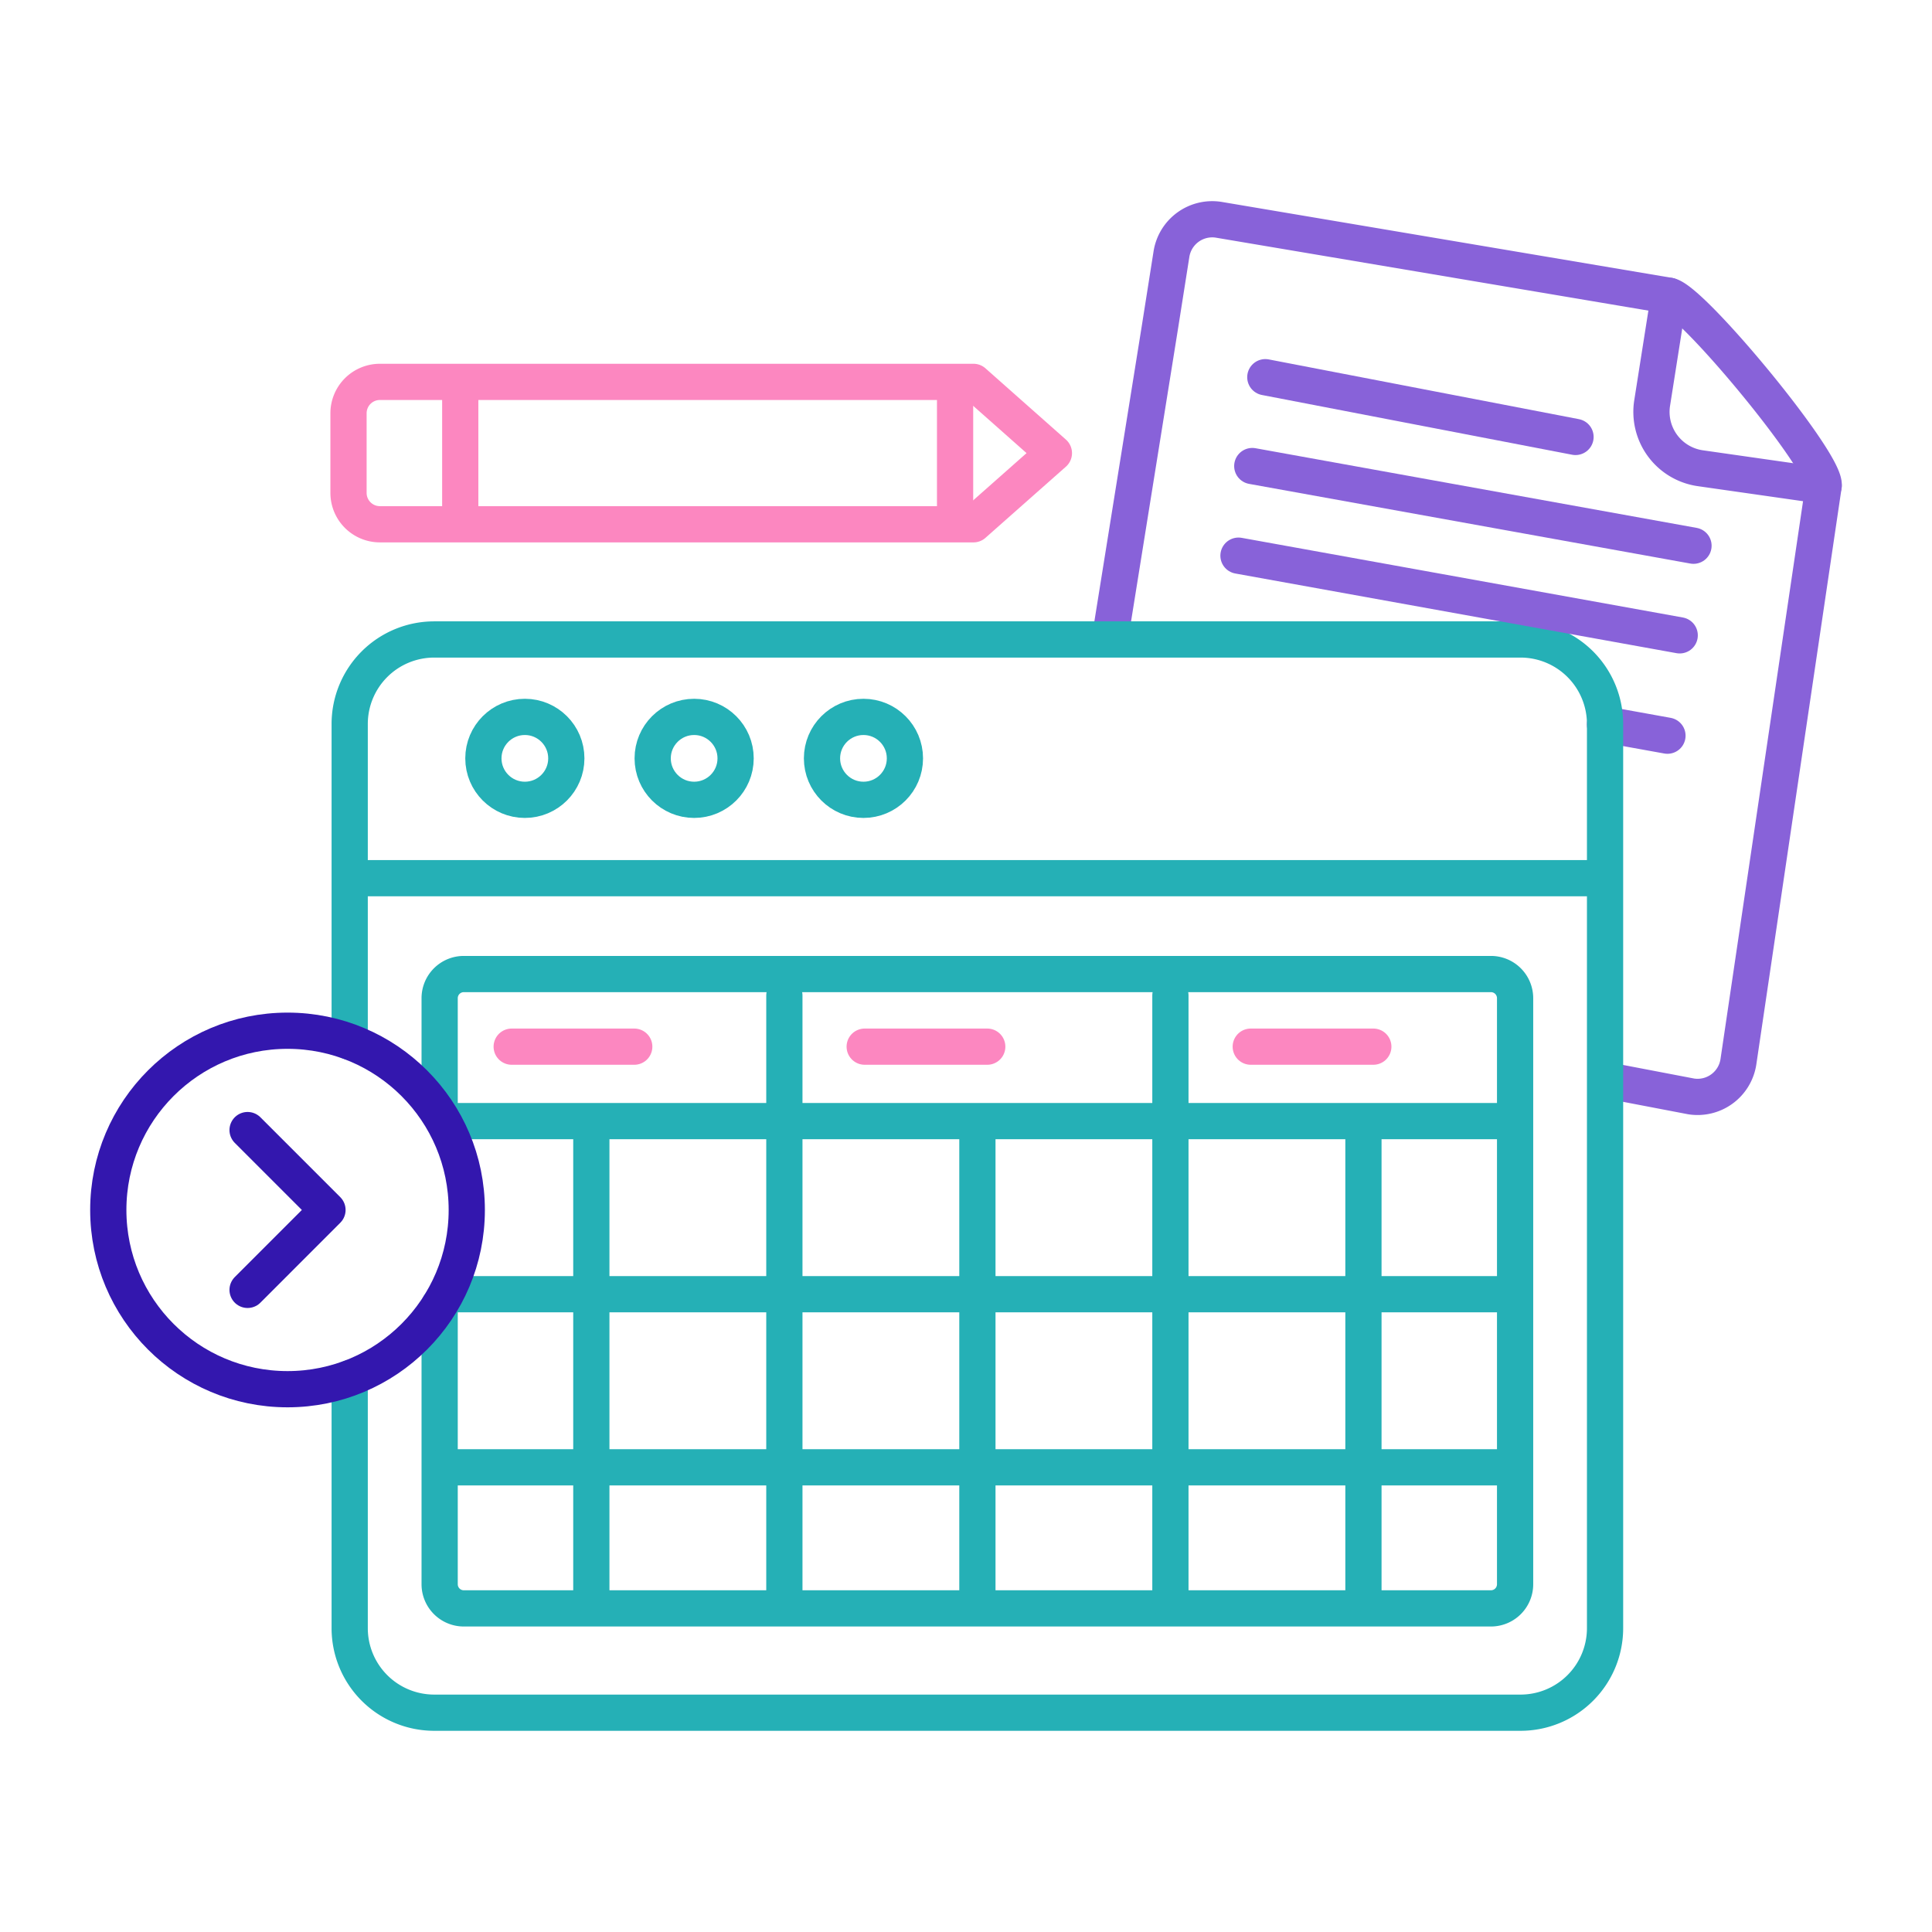 <?xml version="1.0" encoding="UTF-8"?> <svg xmlns="http://www.w3.org/2000/svg" id="Icons" viewBox="0 0 800 800"><defs><style>.cls-1,.cls-2,.cls-3,.cls-4{fill:none;stroke-linecap:round;stroke-linejoin:round;stroke-width:15px;}.cls-1{stroke:#8862d9;}.cls-2{stroke:#25b0b6;}.cls-3{stroke:#3317ae;}.cls-4{stroke:#fc87c0;}</style></defs><line class="cls-1" x1="664.59" y1="299.96" x2="690.46" y2="304.63"></line><path class="cls-1" d="M460.18,260.86l20.06-125,4.83-30.6A17.09,17.09,0,0,1,504.61,91l186.52,31.46a1.24,1.24,0,0,1,.35.1c10.28,3,65.11,69.36,63.65,78.58l-35.3,238.58A17.1,17.1,0,0,1,700.28,454l-34.56-6.61"></path><circle class="cls-2" cx="217.33" cy="314.02" r="17.17"></circle><circle class="cls-2" cx="287.43" cy="314.02" r="17.17"></circle><circle class="cls-2" cx="357.54" cy="314.02" r="17.17"></circle><line class="cls-2" x1="149.7" y1="363.63" x2="659.73" y2="363.63"></line><path class="cls-2" d="M144.8,570.66V674.19a35,35,0,0,0,35,35H629.62a35,35,0,0,0,35-35V299.79a35,35,0,0,0-35-35H179.8a35,35,0,0,0-35,35V431.38"></path><path class="cls-2" d="M182.05,540.28V656a10,10,0,0,0,10,10H617.37a10,10,0,0,0,10-10V413.33a10,10,0,0,0-10-10H192.05a10,10,0,0,0-10,10v47.35"></path><line class="cls-2" x1="244.86" y1="467.4" x2="244.86" y2="663.42"></line><line class="cls-2" x1="324.79" y1="412.21" x2="324.79" y2="663.42"></line><line class="cls-2" x1="404.72" y1="466.77" x2="404.72" y2="663.42"></line><line class="cls-2" x1="484.64" y1="412.21" x2="484.64" y2="663.42"></line><line class="cls-2" x1="564.57" y1="464.86" x2="564.57" y2="663.42"></line><line class="cls-2" x1="188.99" y1="464.23" x2="625.33" y2="464.23"></line><line class="cls-2" x1="186.35" y1="535.91" x2="625.33" y2="535.91"></line><line class="cls-2" x1="182.55" y1="607.59" x2="625.33" y2="607.59"></line><circle class="cls-3" cx="119.06" cy="501.02" r="74.22"></circle><polyline class="cls-3" points="102.52 467.94 135.6 501.02 102.52 534.11"></polyline><path class="cls-1" d="M691.12,122.48l-7,44.41a23.57,23.57,0,0,0,20,27l51,7.29"></path><path class="cls-4" d="M403.09,217.09H157.31a13,13,0,0,1-13-13.05V171.13a13,13,0,0,1,13-13H403.09l33.3,29.5Z"></path><line class="cls-4" x1="190.58" y1="159.99" x2="190.58" y2="216.45"></line><line class="cls-4" x1="395.48" y1="159.99" x2="395.48" y2="216.45"></line><line class="cls-1" x1="523.94" y1="156.19" x2="652.39" y2="180.93"></line><line class="cls-1" x1="518.54" y1="192.98" x2="701.24" y2="225.97"></line><line class="cls-1" x1="512.83" y1="230.09" x2="695.53" y2="263.08"></line><line class="cls-4" x1="358.05" y1="433.4" x2="408.8" y2="433.4"></line><line class="cls-4" x1="211.88" y1="433.4" x2="262.63" y2="433.4"></line><line class="cls-4" x1="517.91" y1="433.4" x2="568.66" y2="433.4"></line></svg> 